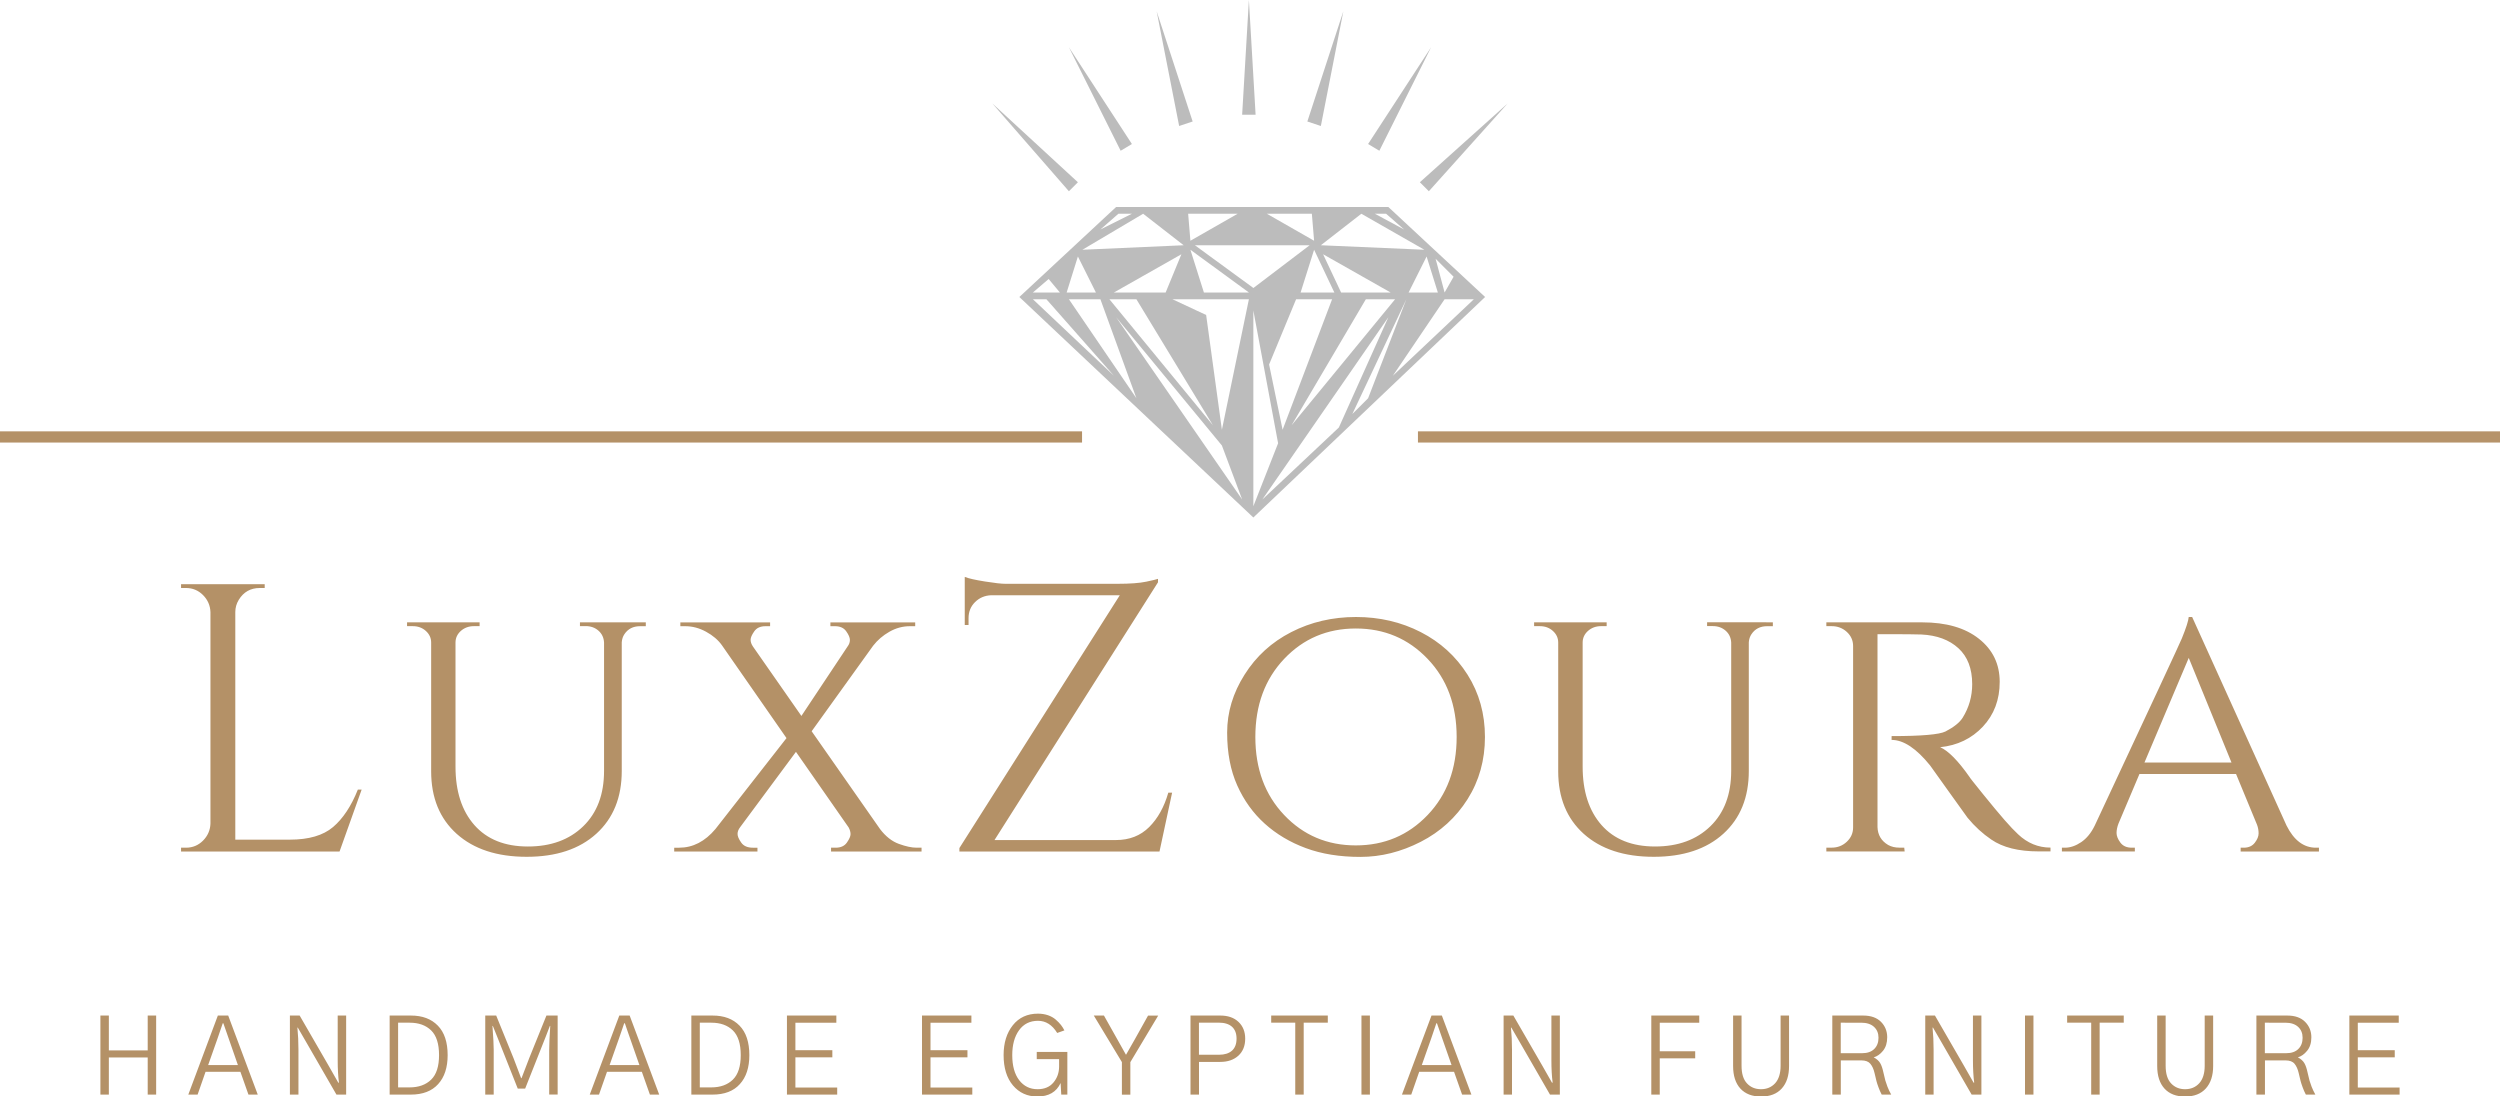 <?xml version="1.0" encoding="utf-8"?>
<!-- Generator: Adobe Illustrator 25.3.1, SVG Export Plug-In . SVG Version: 6.00 Build 0)  -->
<svg version="1.1" id="Layer_1" xmlns="http://www.w3.org/2000/svg" xmlns:xlink="http://www.w3.org/1999/xlink" x="0px" y="0px"
	 viewBox="0 0 5000 2193" style="enable-background:new 0 0 5000 2193;" xml:space="preserve">
<style type="text/css">
	.st0{fill:#B49167;}
	.st1{fill:#B49167;fill-opacity:0.98;}
	.st2{fill:#BCBCBC;}
</style>
<g transform="rotate(0 350.26 445.043)">
	<g transform="matrix(1 0 0 1 0 0)">
		<path class="st0" d="M217.7,2189.2h-16.9v-158.1h16.9v69.7h77.7v-69.7h16.9v158.1h-16.9v-74.3h-77.7V2189.2z M435.1,2076.9
			l-18.8,53.2h59.5l-18.5-53.2c-1.2-3.2-3-8.4-5.4-15.5c-2.4-7.1-4.2-12.1-5.2-14.9l0,0h-1.2
			C439.5,2063.8,436.1,2073.9,435.1,2076.9L435.1,2076.9z M395.2,2189.2h-18.6l59.1-158.1h20.7l59.1,158.1h-18.6l-16.1-45.6h-69.7
			L395.2,2189.2z M596.7,2189.2h-16.9v-158.1h19.5l58.3,100.9l19,33.4h1.3c-1.7-13.1-2.5-28-2.5-44.8l0,0v-89.5h16.9v158.1h-19.4
			l-58.5-101.5l-18.8-32.5h-0.8c1.4,14.1,2.1,28.9,2.1,44.5l0,0V2189.2z M821.5,2189.2h-42.2v-158.1h42.6c22.8,0,40.7,6.7,53.8,20.2
			c13.1,13.4,19.6,33.1,19.6,59l0,0c0,24.6-6.3,44-19,57.9C863.7,2182.2,845.4,2189.2,821.5,2189.2L821.5,2189.2z M796.2,2045.4
			v129.4H819c18.3,0,32.7-5.2,43.3-15.5c10.6-10.3,15.8-26.7,15.8-49.1l0,0c0-22.7-5.3-39.1-15.8-49.4
			c-10.6-10.3-24.8-15.4-42.9-15.4l0,0H796.2z M987.4,2189.2h-16.9v-158.1h21.9l34.6,85.1c2.3,5.9,5.3,14,9.2,24.2
			c3.9,10.2,5.9,15.5,6,15.9l0,0h0.9c0.8-2.1,6-15.5,15.4-40.2l0,0l34.4-85.1h22.4v158.1h-16.9v-89.3c0-11.4,0.7-27.4,2.1-47.9l0,0
			h-0.8l-8.1,21.1l-41.3,104.2h-14.8l-41.3-104.2l-8.5-21.1h-0.8c1.7,22.7,2.5,38.6,2.5,47.9l0,0V2189.2z M1238,2076.9l-18.8,53.2
			h59.6l-18.6-53.2c-1.1-3.2-2.9-8.4-5.4-15.5c-2.4-7.1-4.2-12.1-5.1-14.9l0,0h-1.3C1242.4,2063.8,1238.9,2073.9,1238,2076.9
			L1238,2076.9z M1198,2189.2h-18.5l59.1-158.1h20.7l59.1,158.1h-18.6l-16.1-45.6h-69.7L1198,2189.2z M1424.9,2189.2h-42.2v-158.1
			h42.6c22.8,0,40.7,6.7,53.8,20.2c13.1,13.4,19.6,33.1,19.6,59l0,0c0,24.6-6.3,44-19,57.9
			C1467.2,2182.2,1448.9,2189.2,1424.9,2189.2L1424.9,2189.2z M1399.6,2045.4v129.4h22.8c18.3,0,32.7-5.2,43.3-15.5
			c10.6-10.3,15.8-26.7,15.8-49.1l0,0c0-22.7-5.3-39.1-15.8-49.4c-10.6-10.3-24.8-15.4-42.9-15.4l0,0H1399.6z M1674.4,2189.2h-100.5
			v-158.1h98.8v14.4h-81.9v54.9h73.9v14.2h-73.9v60.4h83.6V2189.2z M1944.6,2189.2H1844v-158.1h98.8v14.4H1861v54.9h73.9v14.2H1861
			v60.4h83.6V2189.2z M2007.2,2110.2L2007.2,2110.2c0-24.5,6.2-44.4,18.5-59.8c12.3-15.4,29.1-23.1,50.3-23.1l0,0
			c7.2,0,13.9,1.1,20.1,3.2c6.2,2.2,11.3,5.1,15.5,8.8c4.1,3.6,7.6,7.2,10.3,10.6c2.7,3.5,5,7.1,6.9,10.9l0,0l-14.4,5.1
			c-10-16.2-22.8-24.3-38.4-24.3l0,0c-16.2,0-28.8,6.3-37.9,18.9c-9.1,12.6-13.6,29.2-13.6,49.7l0,0c0,21.4,4.6,38.1,13.9,50.2
			c9.3,12,21.5,18,36.7,18l0,0c13.8,0,24.4-4.5,31.9-13.5c7.5-9,11.2-19.6,11.2-31.9l0,0v-14.8h-44.7v-14.3h61.2v85.3h-12.2
			l-1.3-23.2c-8.3,18-23.8,27-46.4,27l0,0c-20.1,0-36.4-7.4-48.9-22.2C2013.4,2156,2007.2,2135.8,2007.2,2110.2z M2243.8,2124.2
			l-56.2-93.1h20.3l27.2,48.4c6.3,11.2,11.9,21.2,16.7,29.8l0,0h0.4c2.1-3.8,5.4-9.5,9.7-17.1c4.4-7.6,6.8-11.8,7.2-12.6l0,0
			l27-48.4h20.3l-55.7,93.1v65h-16.9V2124.2z M2397.9,2189.2H2381v-158.1h59.6c15.3,0,27.5,4.2,36.4,12.7
			c8.9,8.4,13.4,19.6,13.4,33.6l0,0c0,14.3-4.6,25.7-13.7,34c-9.2,8.3-21.2,12.4-36.1,12.4l0,0h-42.6V2189.2z M2397.9,2045.4v64.1
			h40.1c11.1,0,19.8-2.7,25.9-8.1c6.1-5.4,9.2-13.5,9.2-24.2l0,0c0-10.4-3.1-18.3-9.2-23.8c-6.1-5.4-14.9-8.1-26.3-8.1l0,0H2397.9z
			 M2590.6,2045.4h-48.2v-14.4h113.2v14.4h-48.2v143.8h-16.9V2045.4z M2739.8,2189.2h-16.9v-158.1h16.9V2189.2z M2862.4,2076.9
			l-18.8,53.2h59.5l-18.6-53.2c-1.1-3.2-2.9-8.4-5.4-15.5c-2.5-7.1-4.2-12.1-5.2-14.9l0,0h-1.2
			C2866.8,2063.8,2863.4,2073.9,2862.4,2076.9L2862.4,2076.9z M2822.5,2189.2h-18.6l59.1-158.1h20.7l59.1,158.1h-18.6l-16.1-45.6
			h-69.7L2822.5,2189.2z M3024.1,2189.2h-16.9v-158.1h19.5l58.3,100.9l19,33.4h1.3c-1.7-13.1-2.5-28-2.5-44.8l0,0v-89.5h16.9v158.1
			H3100l-58.5-101.5l-18.8-32.5h-0.8c1.4,14.1,2.1,28.9,2.1,44.5l0,0V2189.2z M3319.5,2189.2h-16.9v-158.1h95.9v14.4h-79v57h70.9
			v14.1h-70.9V2189.2z M3466.2,2132L3466.2,2132v-100.9h16.9v100.5c0,15.7,3.6,27.5,10.9,35.2c7.2,7.7,16.6,11.6,27.9,11.6l0,0
			c11.7,0,21.1-4,28.4-11.9c7.2-8,10.9-19.6,10.9-34.9l0,0v-100.5h16.9V2132c0,19.2-4.8,34.1-14.5,44.9
			c-9.7,10.8-23.6,16.2-41.6,16.2l0,0c-17.6,0-31.3-5.3-41.1-15.8C3471.1,2166.6,3466.2,2151.5,3466.2,2132z M3681.5,2045.4v61h42.6
			c10.6,0,18.7-2.8,24.4-8.5c5.7-5.6,8.5-13.1,8.5-22.4l0,0c0-9-3-16.3-9-21.8c-6-5.5-14.5-8.3-25.7-8.3l0,0H3681.5z M3681.5,2189.2
			h-16.9v-158.1h61.7c15.5,0,27.3,4.2,35.7,12.6c8.3,8.4,12.4,18.7,12.4,30.9l0,0c0,11.1-2.8,20.1-8.4,27
			c-5.6,6.9-11.8,11.2-18.6,13.1l0,0c5.9,3.1,10.2,6.9,12.9,11.4c2.7,4.5,4.8,10.8,6.5,18.8l0,0c1.8,7.9,3.1,13.2,3.9,16.2
			c0.8,2.9,2.2,7,4.2,12.3s4.6,10.6,7.5,15.8l0,0h-19c-2.4-4.5-4.5-9.3-6.4-14.5c-1.9-5.1-3.3-9.3-4.1-12.6
			c-0.9-3.3-2.1-8.6-3.8-15.9l0,0c-1.8-7.9-4.6-14.1-8.4-18.6c-3.7-4.5-9.7-6.8-17.8-6.8l0,0h-41.3V2189.2z M3867.4,2189.2h-16.9
			v-158.1h19.4l58.3,100.9l19,33.4h1.2c-1.7-13.1-2.5-28-2.5-44.8l0,0v-89.5h16.9v158.1h-19.5l-58.5-101.5l-18.8-32.5h-0.9
			c1.4,14.1,2.1,28.9,2.1,44.5l0,0V2189.2z M4066.9,2189.2h-16.9v-158.1h16.9V2189.2z M4182.5,2045.4h-48.2v-14.4h113.2v14.4h-48.2
			v143.8h-16.9V2045.4z M4314.4,2132L4314.4,2132v-100.9h16.9v100.5c0,15.7,3.6,27.5,10.9,35.2c7.2,7.7,16.6,11.6,27.9,11.6l0,0
			c11.7,0,21.2-4,28.4-11.9s10.9-19.6,10.9-34.9l0,0v-100.5h16.9V2132c0,19.2-4.9,34.1-14.6,44.9c-9.7,10.8-23.6,16.2-41.6,16.2l0,0
			c-17.6,0-31.3-5.3-41-15.8C4319.3,2166.6,4314.4,2151.5,4314.4,2132z M4529.7,2045.4v61h42.6c10.6,0,18.7-2.8,24.4-8.5
			c5.7-5.6,8.5-13.1,8.5-22.4l0,0c0-9-3-16.3-9-21.8c-6-5.5-14.5-8.3-25.6-8.3l0,0H4529.7z M4529.7,2189.2h-16.9v-158.1h61.7
			c15.5,0,27.4,4.2,35.7,12.6c8.3,8.4,12.5,18.7,12.5,30.9l0,0c0,11.1-2.8,20.1-8.5,27c-5.6,6.9-11.8,11.2-18.5,13.1l0,0
			c5.9,3.1,10.2,6.9,12.9,11.4c2.7,4.5,4.8,10.8,6.5,18.8l0,0c1.8,7.9,3.1,13.2,3.9,16.2c0.8,2.9,2.2,7,4.2,12.3
			c2.1,5.3,4.6,10.6,7.5,15.8l0,0h-19c-2.4-4.5-4.5-9.3-6.4-14.5c-1.9-5.1-3.2-9.3-4.1-12.6c-0.8-3.3-2.1-8.6-3.8-15.9l0,0
			c-1.8-7.9-4.6-14.1-8.3-18.6c-3.7-4.5-9.7-6.8-17.9-6.8l0,0h-41.3V2189.2z M4799.2,2189.2h-100.5v-158.1h98.8v14.4h-81.9v54.9
			h73.9v14.2h-73.9v60.4h83.6V2189.2z"/>
	</g>
</g>
<g transform="rotate(0 335 356.538)">
	<rect x="0" y="862.7" class="st0" width="2164.1" height="22.4"/>
</g>
<g transform="rotate(0 550.53 356.538)">
	<rect x="2835.9" y="862.7" class="st1" width="2164.1" height="22.4"/>
</g>
<g transform="rotate(0 362.517 378.664)">
	<g transform="matrix(1 0 0 1 0 0)">
		<path class="st0" d="M362.1,1695.4h9.9c13.2,0,24.6-4.7,34-14.1c9.4-9.4,14.4-20.8,14.9-34l0,0v-423.2c-0.5-13.2-5.5-24.6-14.9-34
			c-9.4-9.4-20.8-14.1-34-14.1l0,0h-9.9v-7.6h167.3v7.6h-9.9c-18.3,0-32.3,7.9-42,23.7l0,0c-4.6,7.6-6.9,15.8-6.9,24.4l0,0v455.2
			h109.2c37.7,0,66.5-8.4,86.3-25.2s36.4-41.8,49.6-74.9l0,0h7.6L679.1,1703h-317V1695.4z M1291.6,1244.8v7.6h-11.5
			c-13.7,0-24.2,5.3-31.3,16l0,0c-3.1,4.6-4.8,9.9-5.3,16l0,0v257.4c0,53-16.9,94.8-50.8,125.6c-33.9,30.8-80.3,46.2-139.4,46.2
			c-59.1,0-105.7-15.3-139.8-45.8c-34.1-30.6-51.2-72.3-51.2-125.3l0,0v-257.4c0-9.2-3.6-16.9-10.7-23.3c-7.1-6.4-15.8-9.5-26-9.5
			l0,0h-11.5v-7.6h145.1v7.6h-11.5c-10.2,0-18.8,3.2-26,9.5c-7.1,6.4-10.7,14.1-10.7,23.3l0,0v248.2c0,49.4,12.6,88.3,37.8,116.9
			c25.2,28.5,60.9,42.8,106.9,42.8c46.1,0,83-13.5,110.8-40.5c27.8-27,41.6-63.9,41.6-110.8l0,0v-256.6c-0.5-9.7-4.2-17.6-11.1-23.7
			c-6.9-6.1-15.4-9.2-25.6-9.2l0,0h-11.5v-7.6H1291.6z M1843.1,1695.4v7.6h-181v-7.6h9.2c10.2,0,17.7-3.4,22.5-10.3
			c4.8-6.9,7.3-12.5,7.3-16.8c0-4.3-1.3-8.8-3.8-13.4l0,0l-105.4-151.2l-111.5,150.5c-3.6,4.6-5.3,9.2-5.3,13.7
			c0,4.6,2.4,10.3,7.3,17.2c4.8,6.9,12.6,10.3,23.3,10.3l0,0h9.2v7.6h-166.5v-7.6h9.9c27.5,0,51.7-12.5,72.6-37.4l0,0l142.1-181.8
			l-129.1-185.6c-7.6-10.7-18.2-19.7-31.7-27.1c-13.5-7.4-27.4-11.1-41.6-11.1l0,0h-9.9v-7.6h179.5v7.6h-9.2
			c-10.2,0-17.7,3.4-22.5,10.3c-4.8,6.9-7.3,12.5-7.3,16.8c0,4.3,1.5,8.8,4.6,13.4l0,0l97,139l92.4-139c3.1-4.1,4.6-8.4,4.6-13
			c0-4.6-2.4-10.3-7.3-17.2c-4.8-6.9-12.3-10.3-22.5-10.3l0,0h-9.2v-7.6h169.6v7.6h-10.7c-14.3,0-27.9,3.7-40.9,11.1
			c-13,7.4-23.8,16.7-32.5,27.9l0,0l-123,171.1l136.7,195.5c11.2,14.8,23.8,24.7,37.8,29.8c14,5.1,25.8,7.6,35.5,7.6l0,0H1843.1z
			 M2344.2,1585.4L2319,1703h-400.2v-6.9l320.8-505.6h-257.4c-12.7,0.5-23.4,5.1-32.1,13.7s-13,19.3-13,32.1l0,0v13.7h-7.6v-96.2
			c7.6,3.1,21.1,6.1,40.5,9.2c19.4,3.1,33,4.6,40.9,4.6s11.8,0,11.8,0l0,0H2235c25,0,44-1.4,57.3-4.2s21.1-4.7,23.7-5.7l0,0v6.9
			L1989,1680.1h242.9c27,0,49.1-8.7,66.5-26c17.3-17.3,30-40.2,38.2-68.7l0,0H2344.2z M2582.5,1264.2
			c39.2-20.1,82.4-30.2,129.5-30.2s90.3,10.1,129.5,30.2c39.2,20.1,70.4,48.5,93.6,85.2c23.2,36.7,34.8,78.2,34.8,124.5
			c0,46.3-11.6,87.8-34.8,124.5c-23.2,36.7-54.4,65.1-93.6,85.2c-39.2,20.1-79.4,30.2-120.7,30.2s-77.7-5.9-109.2-17.6
			c-31.6-11.7-58.9-28-82.1-48.9s-41.5-46.3-55-76.4s-20.2-65.3-20.2-105.8s11.6-79.1,34.8-115.7
			C2512.1,1312.7,2543.3,1284.3,2582.5,1264.2z M2568.4,1630.1c38.4,40.5,86.2,60.7,143.2,60.7c57,0,104.9-20.2,143.6-60.7
			c38.7-40.5,58.1-92.5,58.1-156.2c0-63.7-19.3-115.7-58.1-156.2c-38.7-40.5-86.6-60.7-143.6-60.7c-57,0-104.8,20.2-143.2,60.7
			s-57.7,92.5-57.7,156.2C2510.7,1537.6,2529.9,1589.6,2568.4,1630.1z M3545.7,1244.8v7.6h-11.5c-13.7,0-24.2,5.3-31.3,16l0,0
			c-3.1,4.6-4.8,9.9-5.3,16l0,0v257.4c0,53-16.9,94.8-50.8,125.6c-33.9,30.8-80.3,46.2-139.4,46.2c-59.1,0-105.7-15.3-139.8-45.8
			c-34.1-30.6-51.2-72.3-51.2-125.3l0,0v-257.4c0-9.2-3.6-16.9-10.7-23.3c-7.1-6.4-15.8-9.5-26-9.5l0,0h-11.5v-7.6h145.1v7.6H3202
			c-10.2,0-18.8,3.2-26,9.5c-7.1,6.4-10.7,14.1-10.7,23.3l0,0v248.2c0,49.4,12.6,88.3,37.8,116.9c25.2,28.5,60.9,42.8,106.9,42.8
			c46.1,0,83-13.5,110.8-40.5c27.8-27,41.6-63.9,41.6-110.8l0,0v-256.6c-0.5-9.7-4.2-17.6-11.1-23.7c-6.9-6.1-15.4-9.2-25.6-9.2l0,0
			h-11.5v-7.6H3545.7z M3795.4,1268.4L3795.4,1268.4H3755v385.7c0.5,15.8,7.6,27.8,21.4,35.9l0,0c6.6,3.6,14,5.3,22.2,5.3l0,0h9.9
			l0.8,7.6h-156.6v-7.6h10.7c11.7,0,21.8-3.9,30.2-11.8c8.4-7.9,12.6-17.4,12.6-28.6l0,0v-362.8c0-11.2-4.2-20.6-12.6-28.3
			s-18.5-11.5-30.2-11.5l0,0h-10.7v-7.6h191.7c47.9,0,85.7,10.9,113.4,32.8c27.8,21.9,41.6,50.7,41.6,86.3s-11.2,65.4-33.6,89.4
			c-22.4,23.9-50.9,37.7-85.5,41.2l0,0c16.3,7.1,35.9,27,58.8,59.6l0,0c-0.5,0,8.3,11.2,26.4,33.6c18.1,22.4,32.6,39.8,43.5,52.3
			c10.9,12.5,20,22,27.1,28.6l0,0c18.8,17.8,40.5,26.7,64.9,26.7l0,0v7.6h-23.7c-40.2,0-71.8-7.9-94.7-23.7l0,0
			c-17.3-11.7-33.1-26.2-47.4-43.5l0,0c-3.1-4.1-15.9-22-38.6-53.8c-22.7-31.8-34.8-48.8-36.3-50.8l0,0
			c-27.5-34.1-53.2-51.2-77.1-51.2l0,0v-7.6c59.6,0,95.5-3.1,107.7-9.2l0,0c16.8-8.7,28.3-17.8,34.4-27.5l0,0
			c12.7-20.4,19.1-42.8,19.1-67.2l0,0c0-31.1-9.2-55-27.5-71.8s-43-26-74.1-27.5l0,0C3829,1268.7,3813.3,1268.4,3795.4,1268.4z
			 M4631.8,1695.4L4631.8,1695.4h6.1v7.6h-156.6v-7.6h6.1c9.7,0,17.1-3.3,22.2-9.9c5.1-6.6,7.6-12.9,7.6-18.7s-1-11.6-3.1-17.2l0,0
			l-42-101.6h-193.2l-42,99.3c-2.5,6.6-3.8,12.9-3.8,18.7s2.5,12.2,7.6,19.1c5.1,6.9,12.7,10.3,22.9,10.3l0,0h6.1v7.6h-145.9v-7.6
			h6.1c10.7,0,21.5-3.7,32.5-11.1c10.9-7.4,20-18.5,27.1-33.2l0,0c111.5-238.3,169.6-363.1,174.2-374.3l0,0
			c8.7-21.4,13.2-35.6,13.7-42.8l0,0h6.9l188.7,417C4587.8,1680.6,4607.4,1695.4,4631.8,1695.4z M4377.5,1315.8l-88.6,209.3H4463
			L4377.5,1315.8z"/>
	</g>
</g>
<g transform="rotate(0 485.842 290.971)">
	<g transform="matrix(1 0 0 1 0 0)">
		<g>
			<path class="st2" d="M2065.8,585h54l-22.5-27L2065.8,585z M2155.8,513l-22.5,72h58.5L2155.8,513z M2367.3,490.5l-81-63l-121.5,72
				L2367.3,490.5z M2380.8,481.5l94.5-54h-99L2380.8,481.5z M2263.8,427.5h-27l-36,31.5L2263.8,427.5z M2776.7,414l193.5,180
				l-463.5,441l-468-441l193.5-180H2776.7z M2506.7,1012.5l49.5-126L2506.7,621V1012.5z M2497.8,598.5h-90h-63l67.5,31.5l31.5,229.5
				L2497.8,598.5z M2443.8,891l-211.5-256.5l252,364.5L2443.8,891z M2200.8,598.5h-63l135,198L2200.8,598.5z M2227.8,751.5l-135-153
				h-27L2227.8,751.5z M2389.8,490.5l117,85.5l112.5-85.5H2389.8z M2497.8,585l-117-85.5l27,85.5H2497.8z M2227.8,585h103.5
				l31.5-76.5L2227.8,585z M2272.8,598.5h-54l207,252L2272.8,598.5z M2601.2,585h67.5l-40.5-85.5L2601.2,585z M2772.2,427.5h-22.5
				l58.5,31.5L2772.2,427.5z M2623.7,427.5h-90l94.5,54L2623.7,427.5z M2641.7,490.5l207,9l-126-72L2641.7,490.5z M2817.2,585h58.5
				l-22.5-72L2817.2,585z M2871.2,517.5l18,67.5l18-31.5L2871.2,517.5z M2947.7,598.5h-58.5l-103.5,153L2947.7,598.5z M2736.2,796.5
				l76.5-198l-108,229.5L2736.2,796.5z M2776.7,634.5l-252,364.5l153-144L2776.7,634.5z M2565.2,859.5l99-261h-72l-54,130.5
				L2565.2,859.5z M2682.2,585h99l-135-76.5L2682.2,585z M2790.2,598.5h-58.5l-148.5,252L2790.2,598.5z"/>
			<polygon class="st2" points="2484.3,229.5 2497.8,0 2511.2,229.5 			"/>
			<polygon class="st2" points="2614.7,243 2686.7,22.5 2641.7,252 			"/>
			<polygon class="st2" points="2736.2,288 2862.2,94.5 2758.7,301.5 			"/>
			<polygon class="st2" points="2839.7,364.5 3015.2,207 2857.7,382.5 			"/>
			<polygon class="st2" points="2385.3,243 2313.3,22.5 2358.3,252 			"/>
			<polygon class="st2" points="2263.8,288 2137.8,94.5 2241.3,301.5 			"/>
			<polygon class="st2" points="2155.8,364.5 1984.8,207 2137.8,382.5 			"/>
		</g>
	</g>
</g>
</svg>
